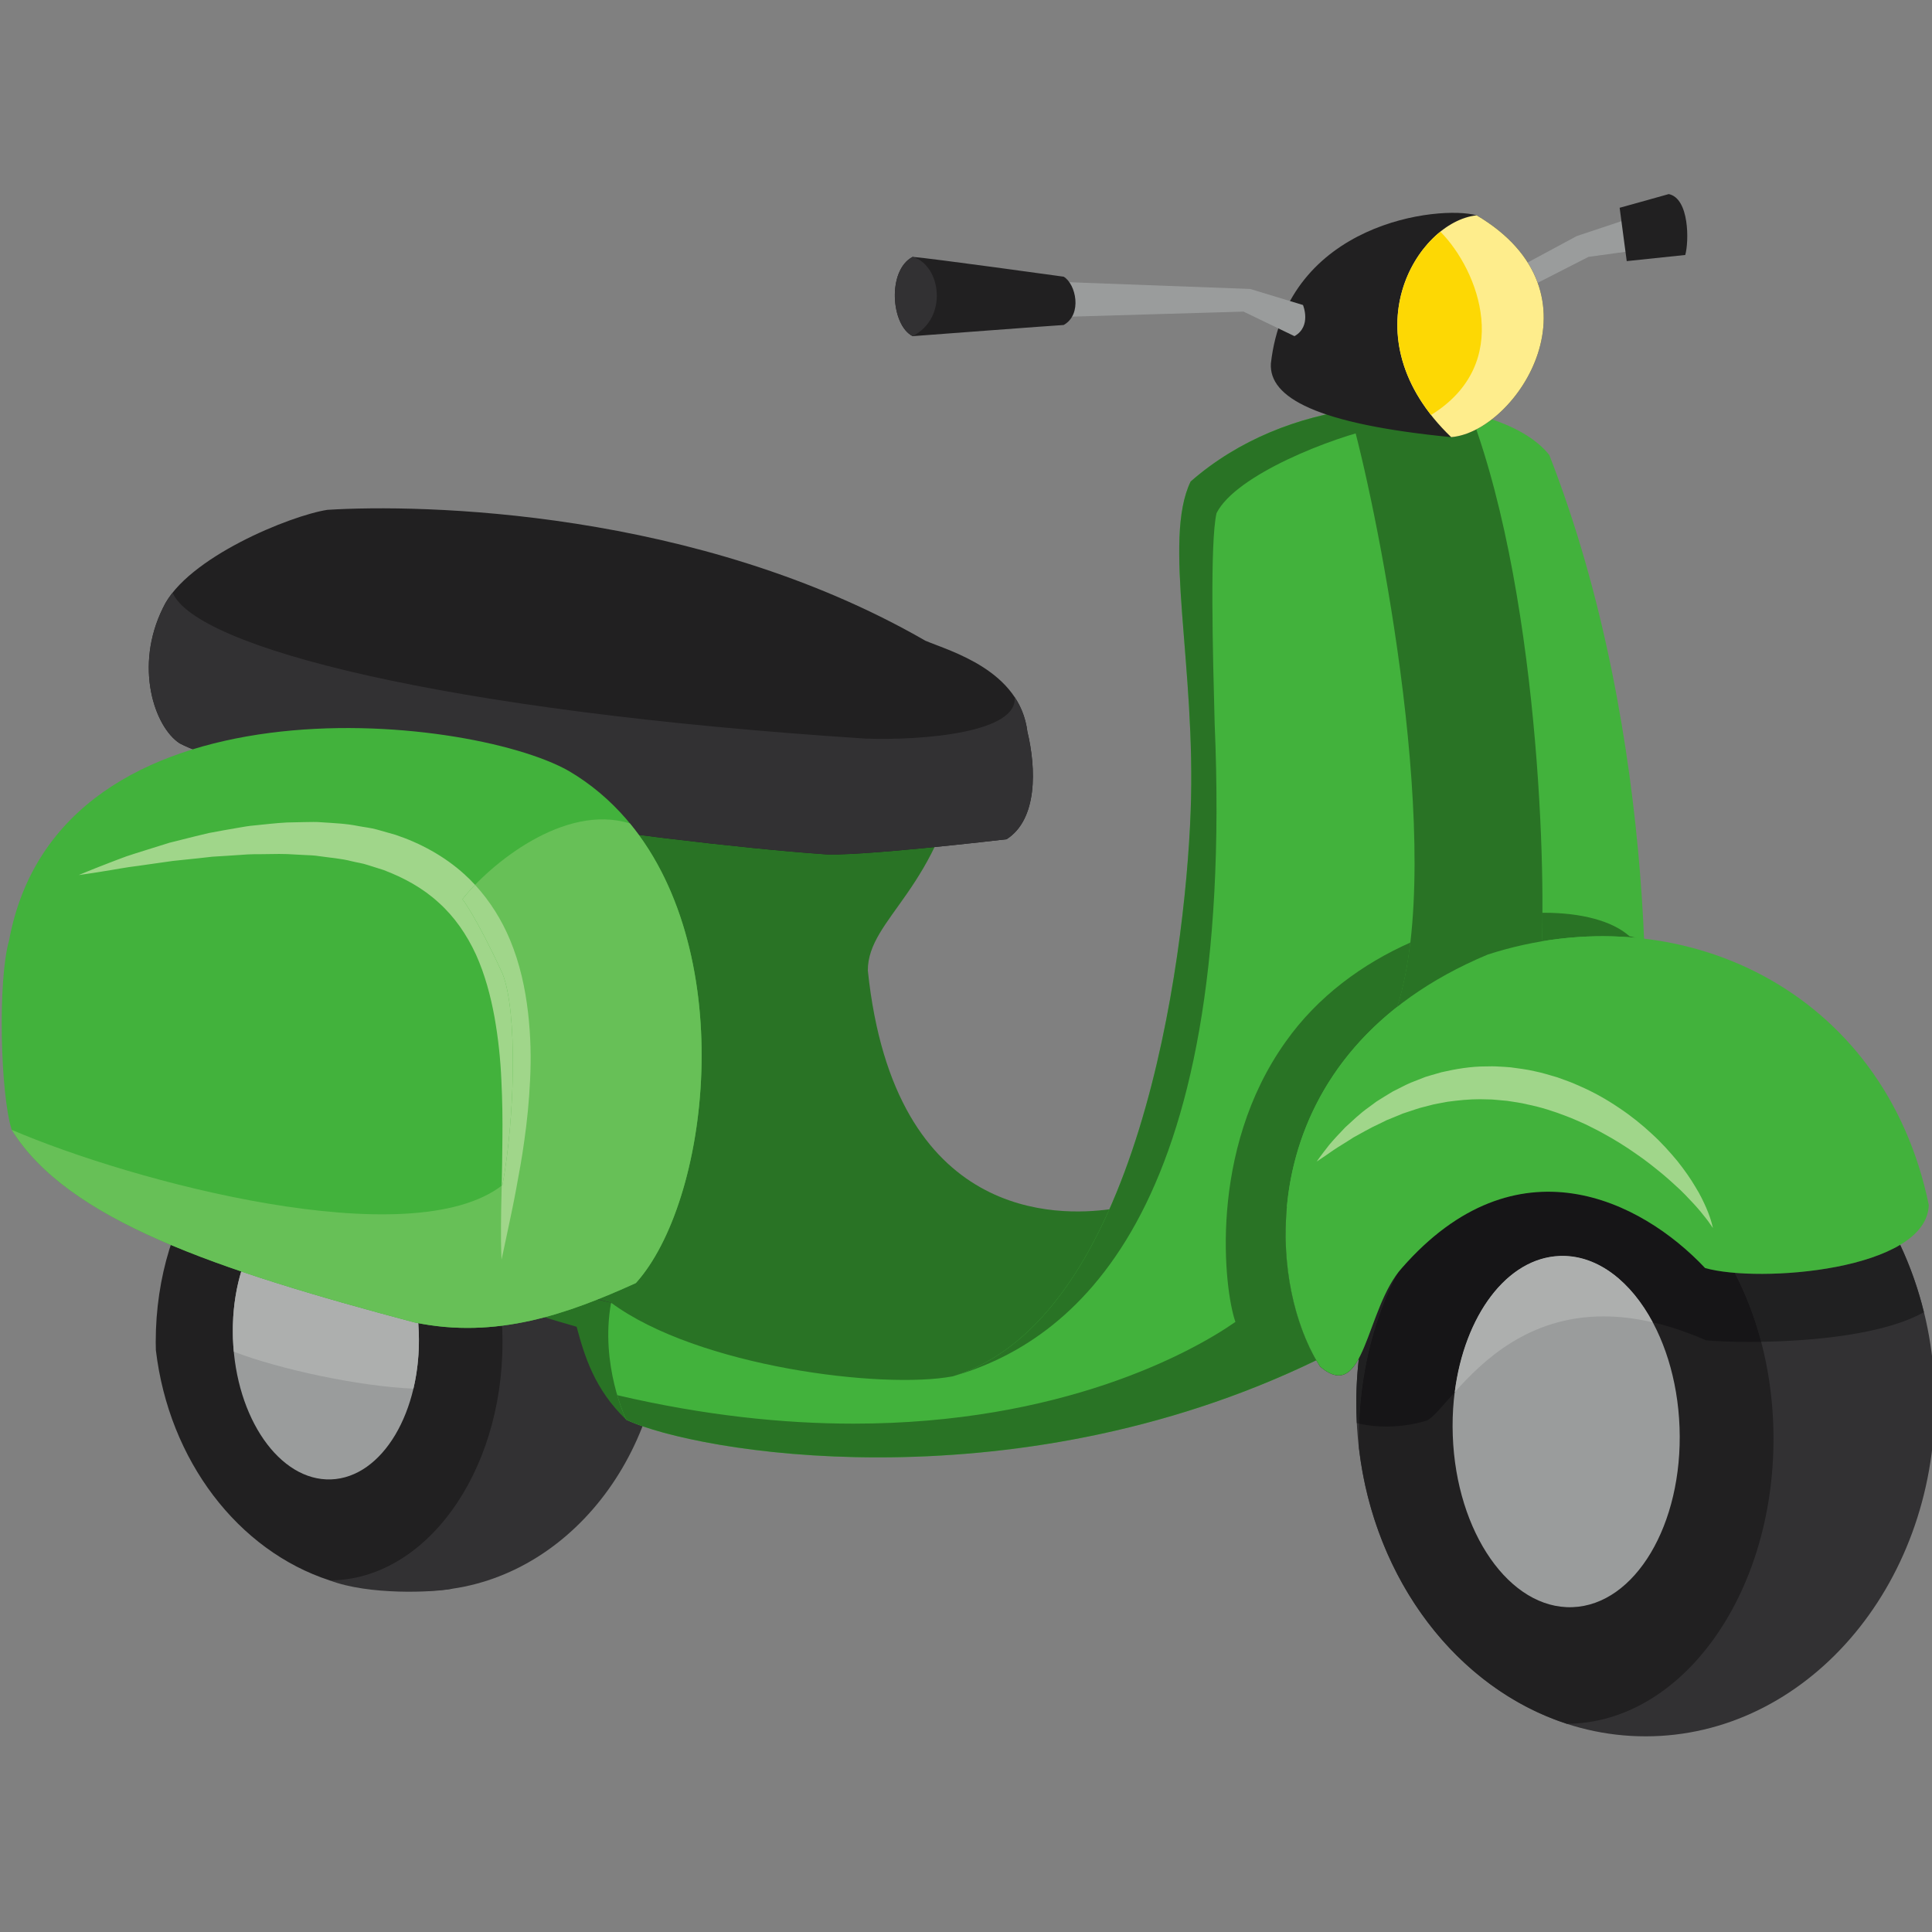 <?xml version="1.0" encoding="UTF-8" standalone="no"?>
<!-- Created with Inkscape (http://www.inkscape.org/) -->

<svg
   width="58.259mm"
   height="58.259mm"
   viewBox="0 0 58.259 58.259"
   version="1.1"
   id="svg5"
   inkscape:version="1.1.2 (b8e25be833, 2022-02-05)"
   sodipodi:docname="favicon.svg"
   xmlns:inkscape="http://www.inkscape.org/namespaces/inkscape"
   xmlns:sodipodi="http://sodipodi.sourceforge.net/DTD/sodipodi-0.dtd"
   xmlns="http://www.w3.org/2000/svg"
   xmlns:svg="http://www.w3.org/2000/svg">
  <rect x="0" y="0" width="58.259" height="58.259" fill="#808080" stroke="none"/>
  <sodipodi:namedview
     id="namedview7"
     pagecolor="#ffffff"
     bordercolor="#666666"
     borderopacity="1.0"
     inkscape:pageshadow="2"
     inkscape:pageopacity="0.0"
     inkscape:pagecheckerboard="0"
     inkscape:document-units="mm"
     showgrid="false"
     fit-margin-top="0"
     fit-margin-left="0"
     fit-margin-right="0"
     fit-margin-bottom="0"
     inkscape:zoom="1.5126683"
     inkscape:cx="-47.92855"
     inkscape:cy="114.36744"
     inkscape:window-width="1920"
     inkscape:window-height="1009"
     inkscape:window-x="-1928"
     inkscape:window-y="-8"
     inkscape:window-maximized="1"
     inkscape:current-layer="g40" />
  <defs
     id="defs2">
    <clipPath
       clipPathUnits="userSpaceOnUse"
       id="clipPath18">
      <path
         d="M 0,0 H 453.543 V 226.772 H 0 Z"
         id="path16"
         inkscape:connector-curvature="0" />
    </clipPath>
    <clipPath
       clipPathUnits="userSpaceOnUse"
       id="clipPath46">
      <path
         d="M 0,0 H 453.543 V 226.772 H 0 Z"
         id="path44"
         inkscape:connector-curvature="0" />
    </clipPath>
  </defs>
  <g
     inkscape:label="Layer 1"
     inkscape:groupmode="layer"
     id="layer1"
     transform="translate(-213.485,-104.052)">
    <g
       id="g10"
       inkscape:label="Logo Scooterverhuur[420]"
       transform="matrix(0.353,0,0,-0.353,131.293,171.534)">
      <g
         id="g36"
         transform="translate(362.286,184.876)">
        <path
           d="m 5.2320146e-6,-16.699 5.241,2.822 7.257,2.419 v -3.336 l -6.248,-0.857 -5.524,-2.822 z"
           style="fill:#9a9c9c;fill-opacity:1;fill-rule:nonzero;stroke:none"
           id="path38"
           inkscape:connector-curvature="0" />
      </g>
      <g
         id="g40">
        <g
           id="g42"
           clip-path="url(#clipPath46)"
           transform="translate(0,-16.699)">
          <g
             id="g48"
             transform="translate(371.196,190.117)">
            <path
               d="m 0,0 0.605,-4.556 4.999,0.524 C 5.927,-2.903 5.967,0.807 4.193,1.169 2.782,0.766 0,0 0,0"
               style="fill:#212021;fill-opacity:1;fill-rule:nonzero;stroke:none"
               id="path50"
               inkscape:connector-curvature="0" />
          </g>
          <g
             id="g52"
             transform="translate(261.006,72.86)">
            <path
               d="M 0,0 C 3.352,-1.272 8.815,-1.031 10.476,-0.709 9.157,1.671 0.973,2.397 0.973,2.397 Z"
               style="fill:#323133;fill-opacity:1;fill-rule:nonzero;stroke:none"
               id="path54"
               inkscape:connector-curvature="0" />
          </g>
          <g
             id="g56"
             transform="translate(289.529,95.765)">
            <path
               d="m 0,0 c 0,-13.146 -9.254,-23.804 -20.67,-23.804 -11.415,0 -20.669,10.658 -20.669,23.804 0,13.146 9.254,23.803 20.669,23.803 C -9.254,23.803 0,13.146 0,0"
               style="fill:#323133;fill-opacity:1;fill-rule:nonzero;stroke:none"
               id="path58"
               inkscape:connector-curvature="0" />
          </g>
          <g
             id="g60"
             transform="translate(260.953,113.573)">
            <path
               d="m 0,0 c -8.18,0 -14.812,-9.114 -14.812,-20.357 0,-0.229 0.007,-0.454 0.012,-0.68 1.114,-9.453 7.044,-17.138 14.854,-19.676 8.156,0.04 14.759,9.137 14.759,20.356 C 14.813,-9.114 8.181,0 0,0"
               style="fill:#212021;fill-opacity:1;fill-rule:nonzero;stroke:none"
               id="path62"
               inkscape:connector-curvature="0" />
          </g>
          <g
             id="g64"
             transform="translate(268.612,94.067)">
            <path
               d="m 0,0 c 0.244,-6.789 -3.112,-12.42 -7.495,-12.577 -4.382,-0.157 -8.133,5.218 -8.377,12.007 -0.243,6.788 3.112,12.418 7.495,12.575 C -3.994,12.163 -0.244,6.788 0,0"
               style="fill:#9a9c9c;fill-opacity:1;fill-rule:nonzero;stroke:none"
               id="path66"
               inkscape:connector-curvature="0" />
          </g>
          <g
             id="g68"
             transform="translate(268.577,92.032)">
            <path
               d="M 0,0 C 0,-0.001 0,-0.003 0,-0.003 0,-0.002 0,-0.001 0,0 m 0.003,0.042 c 0,-0.004 -0.001,-0.007 -0.001,-0.01 0,0.003 0.001,0.006 0.001,0.01 m -15.841,1.459 c 0,-0.002 0,-0.004 0,-0.007 0,0.003 0,0.005 0,0.007 m -0.001,0.037 c 0,-0.003 0,-0.007 0,-0.01 0,0.004 0,0.006 0,0.01 m -10e-4,0.037 c 0,-0.004 0,-0.009 0,-0.013 0,0.004 0,0.009 0,0.013 m -0.002,0.038 c 0.001,-0.007 0.001,-0.014 0.001,-0.022 0,0.008 0,0.015 -0.001,0.022 m 0,0.03 c 0,-0.006 0,-0.012 0,-0.018 0,0.006 0,0.012 0,0.018 m -10e-4,0.038 c 0,-0.011 0,-0.022 10e-4,-0.034 -10e-4,0.012 -10e-4,0.023 -10e-4,0.034 m -10e-4,0.041 c 0,-0.013 0,-0.025 10e-4,-0.038 -10e-4,0.013 -10e-4,0.025 -10e-4,0.038 M 0.037,1.969 C 0.058,1.323 0.047,0.687 0.005,0.066 0.047,0.688 0.058,1.323 0.037,1.969 M 0.036,2.002 c 0,-0.006 0,-0.012 0.001,-0.018 C 0.036,1.99 0.036,1.996 0.036,2.002 M -0.003,2.735 C 0.014,2.503 0.026,2.27 0.035,2.035 0.026,2.27 0.014,2.503 -0.003,2.735 m -0.001,0.018 c 0,-0.005 0.001,-0.011 0.001,-0.017 0,0.006 -0.001,0.012 -0.001,0.017 m -0.002,0.019 c 0.001,-0.005 0.001,-0.01 0.001,-0.015 0,0.005 0,0.01 -0.001,0.015 M -0.007,2.79 c 0,-0.004 0.001,-0.008 0.001,-0.012 0,0.004 -0.001,0.008 -0.001,0.012 m -0.001,0.013 c 0,-10e-4 0,-10e-4 0,-0.002 0,10e-4 0,10e-4 0,0.002 m -15.806,0.515 c -0.032,-0.522 -0.042,-1.055 -0.03,-1.596 -0.012,0.541 -0.002,1.074 0.03,1.596 m 0.002,0.033 c 0,-0.008 -0.001,-0.016 -0.001,-0.024 0,0.008 0.001,0.016 0.001,0.024 m 0.002,0.027 c 0,-0.004 -10e-4,-0.008 -10e-4,-0.012 0,0.004 10e-4,0.008 10e-4,0.012 m 0.002,0.034 c 0,-0.003 0,-0.007 0,-0.01 0,0.003 0,0.006 0,0.01 m 0.002,0.031 c 0,-0.002 0,-0.003 0,-0.005 0,0.002 0,0.003 0,0.005 m 0.005,0.062 z"
               style="fill:#191a1b;fill-opacity:1;fill-rule:nonzero;stroke:none"
               id="path70"
               inkscape:connector-curvature="0" />
          </g>
          <g
             id="g72"
             transform="translate(253.446,99.252)">
            <path
               d="m 0,0 c -0.346,-1.149 -0.577,-2.399 -0.671,-3.715 v -0.001 c -0.001,-0.02 -0.003,-0.041 -0.004,-0.061 0,-0.002 -0.001,-0.004 -0.001,-0.006 0,-0.009 -0.001,-0.017 -0.001,-0.026 -0.001,-0.003 -0.001,-0.006 -0.001,-0.01 -0.001,-0.007 -0.001,-0.016 -0.002,-0.024 0,-0.004 0,-0.008 0,-0.012 -0.001,-0.005 -0.001,-0.009 -0.001,-0.014 -0.001,-0.008 -0.001,-0.016 -0.002,-0.024 0,-0.003 0,-0.006 0,-0.009 -0.032,-0.523 -0.043,-1.056 -0.031,-1.596 0,0 0,0 0,-10e-4 0,-0.012 0.001,-0.024 0.001,-0.037 0,-0.001 0,-0.002 0,-0.003 0,-0.011 0.001,-0.023 0.001,-0.034 0,-0.002 0,-0.003 0,-0.005 0,-0.006 0,-0.011 0,-0.017 0.001,-0.004 0.001,-0.008 0.001,-0.012 0,-0.008 0,-0.015 0,-0.022 0.001,-0.006 0.001,-0.011 0.001,-0.016 0,-0.005 0,-0.009 0,-0.014 0.001,-0.008 0.001,-0.015 0.001,-0.023 0,-0.004 0,-0.007 0,-0.01 0.001,-0.009 0.001,-0.019 0.001,-0.027 0,-0.003 0,-0.005 0.001,-0.007 0,-0.01 0,-0.02 0.001,-0.03 0.013,-0.371 0.039,-0.736 0.072,-1.097 3.95,-1.519 10.716,-2.961 15.343,-3.158 0.208,0.884 0.352,1.818 0.421,2.787 0,0.001 0,0.003 0,0.004 10e-4,0.01 0.002,0.021 0.003,0.031 0,0.003 0,0.007 0,0.01 0.001,0.008 0.001,0.016 0.002,0.025 0.042,0.621 0.054,1.257 0.033,1.903 -10e-4,0.005 -10e-4,0.009 -10e-4,0.014 0,0.006 0,0.012 -10e-4,0.019 0,0.01 0,0.021 -0.001,0.032 -0.008,0.235 -0.021,0.469 -0.038,0.7 0,10e-4 0,10e-4 0,0.002 0,0.005 0,0.011 -0.001,0.017 0,10e-4 0,0.002 0,0.003 -10e-4,0.006 -10e-4,0.01 -10e-4,0.016 0,0.002 -10e-4,0.004 -10e-4,0.006 0,0.004 0,0.008 -0.001,0.012 0,0.003 0,0.007 0,0.011 0,0 -10e-4,10e-4 -10e-4,10e-4 -0.106,0.021 -0.212,0.042 -0.319,0.065 C 9.396,-2.918 4.422,-1.506 0,0"
               style="fill:#adafae;fill-opacity:1;fill-rule:nonzero;stroke:none"
               id="path74"
               inkscape:connector-curvature="0" />
          </g>
          <g
             id="g76"
             transform="translate(327.602,104.562)">
            <path
               d="m 0,0 c -4.181,-0.561 -18.372,-1.206 -20.63,20.403 0,4.516 6.29,6.969 8.064,18.322 -4.194,5.062 -38.381,25.704 -59.507,13.448 -3.548,-3.548 -6.451,-13.197 -7.257,-19.177 -0.645,-5.013 2.741,-28.791 2.741,-28.791 6.935,-3.959 24.513,-9.764 34.027,-12.183 3.548,-4.032 8.709,-7.58 8.709,-7.58 L -12.244,-17.816 0,-9.269 Z"
               style="fill:#297325;fill-opacity:1;fill-rule:nonzero;stroke:none"
               id="path78"
               inkscape:connector-curvature="0" />
          </g>
          <g
             id="g80"
             transform="translate(286.331,86.585)">
            <path
               d="m 0,0 c -2.722,2.621 -3.568,5.463 -4.234,7.942 -2.6,0.726 -15.469,4.717 -15.469,4.717 l 0.34,2.886 c 0,0 14.827,-4.861 18.073,-5.546 C -1.129,8.487 0,0 0,0"
               style="fill:#297325;fill-opacity:1;fill-rule:nonzero;stroke:none"
               id="path82"
               inkscape:connector-curvature="0" />
          </g>
          <g
             id="g84"
             transform="translate(365.189,168.991)">
            <path
               d="m 0,0 c -4.032,5.161 -20.32,6.773 -30.64,-2.258 -2.419,-4.999 0.483,-15.804 0,-28.221 -0.484,-12.901 -4.516,-43.381 -20.32,-48.218 -5.967,-1.129 -21.771,0.807 -29.189,6.289 -0.967,-5.321 1.291,-9.998 1.291,-9.998 6.934,-3.226 39.026,-8.225 66.602,9.353 7.257,4.999 19.513,14.352 19.835,15.32 C 8.708,-51.928 9.433,-24.109 0,0"
               style="fill:#42b23c;fill-opacity:1;fill-rule:nonzero;stroke:none"
               id="path86"
               inkscape:connector-curvature="0" />
          </g>
          <g
             id="g88"
             transform="translate(248.19,144.362)">
            <path
               d="M 0,0 C -2.148,1.388 -3.92,6.571 -1.419,11.599 0.583,15.87 9.5,19.479 12.62,19.952 20.615,20.454 44.176,20.02 63.701,8.77 65.86,7.862 71.764,6.245 72.412,1.003 73.17,-2.141 73.292,-6.493 70.635,-8.188 70.137,-8.246 57.521,-9.727 54.911,-9.456 41.041,-8.47 7.498,-3.862 0,0"
               style="fill:#212021;fill-opacity:1;fill-rule:nonzero;stroke:none"
               id="path90"
               inkscape:connector-curvature="0" />
          </g>
          <g
             id="g92"
             transform="translate(320.603,145.365)">
            <path
               d="m 0,0 c -0.142,1.155 -0.542,2.133 -1.098,2.967 0.356,-3.04 -7.776,-3.732 -12.712,-3.561 -36.262,2.348 -57.231,7.811 -59.209,12.465 -0.332,-0.416 -0.609,-0.842 -0.812,-1.275 -2.501,-5.028 -0.73,-10.211 1.419,-11.599 7.497,-3.861 41.041,-8.47 54.911,-9.456 2.61,-0.271 15.225,1.21 15.723,1.269 C 0.879,-7.496 0.757,-3.144 0,0"
               style="fill:#323133;fill-opacity:1;fill-rule:nonzero;stroke:none"
               id="path94"
               inkscape:connector-curvature="0" />
          </g>
          <g
             id="g96"
             transform="translate(348.383,171.827)">
            <path
               d="m 0,0 c 2.247,-8.163 7.976,-36.936 3.822,-49.965 4.554,-0.127 12.198,3.582 12.198,3.582 0.581,4.677 0.233,30.651 -5.945,47.11 C 6.178,1.292 0,0 0,0"
               style="fill:#297325;fill-opacity:1;fill-rule:nonzero;stroke:none"
               id="path98"
               inkscape:connector-curvature="0" />
          </g>
          <g
             id="g100"
             transform="translate(353.318,127.35)">
            <path
               d="m 0,0 c -4.055,-1.799 -7.911,-4.588 -10.656,-8.479 -6.652,-9.313 -5.255,-21.207 -4.288,-23.928 -3.804,-2.659 -14.923,-8.691 -32.623,-8.691 -5.985,0 -12.723,0.689 -20.185,2.432 0.383,-1.3 0.765,-2.099 0.765,-2.099 3.078,-1.432 11.119,-3.214 21.518,-3.214 10.883,0 24.351,1.951 37.431,8.294 -0.19,0.33 -0.372,0.677 -0.546,1.041 h -0.001 c -0.003,0.008 -0.007,0.016 -0.011,0.023 0,0.002 -10e-4,0.004 -0.002,0.005 -0.003,0.006 -0.005,0.011 -0.008,0.017 -10e-4,0.003 -0.003,0.006 -0.004,0.009 -0.002,0.003 -0.003,0.006 -0.005,0.009 -10e-4,0.003 -0.002,0.006 -0.004,0.009 -0.002,0.005 -0.004,0.009 -0.006,0.013 -0.002,0.004 -0.004,0.007 -0.005,0.011 -0.002,0.003 -0.003,0.005 -0.004,0.008 -0.003,0.006 -0.005,0.011 -0.008,0.017 -0.001,0.002 -0.001,0.003 -0.002,0.005 -0.003,0.005 -0.005,0.011 -0.008,0.016 0,0.001 -0.001,0.003 -0.001,0.003 -0.004,0.007 -0.006,0.013 -0.009,0.02 -10e-4,10e-4 -10e-4,0.002 -0.002,0.003 -3.343,7.173 -3.477,20.323 7.553,28.994 0.512,1.61 0.875,3.46 1.111,5.482 m 11.423,2.544 c -0.048,0 -0.095,0 -0.143,0 -0.007,-0.922 -0.026,-1.742 -0.054,-2.441 1.737,0.292 3.475,0.436 5.191,0.436 0.966,0 1.926,-0.045 2.876,-0.135 L 18.72,0.54 c -1.469,1.31 -4.115,2.004 -7.297,2.004"
               style="fill:#297325;fill-opacity:1;fill-rule:nonzero;stroke:none"
               id="path102"
               inkscape:connector-curvature="0" />
          </g>
          <g
             id="g104"
             transform="translate(364.598,129.893)">
            <path
               d="m 0,0 c -3.417,-0.022 -7.437,-0.839 -11.28,-2.544 -0.236,-2.021 -0.598,-3.872 -1.111,-5.482 2.136,1.679 4.689,3.189 7.719,4.456 1.532,0.495 3.076,0.871 4.618,1.13 C -0.026,-1.741 -0.007,-0.922 0,0"
               style="fill:#297325;fill-opacity:1;fill-rule:nonzero;stroke:none"
               id="path106"
               inkscape:connector-curvature="0" />
          </g>
          <g
             id="g108"
             transform="translate(380.187,101.227)">
            <path
               d="m 0,0 c -12.457,22.428 -32.414,14.466 -37.426,3.465 -0.48,-5.414 0.847,-10.434 2.853,-13.577 3.867,-3.25 3.852,4.984 6.997,8.452 9.757,11.127 20.4,5.805 25.883,-0.02 0.615,-0.176 1.405,-0.307 2.309,-0.391 C 0.468,-1.288 0.268,-0.507 0,0"
               style="fill:#231f20;fill-opacity:1;fill-rule:nonzero;stroke:none"
               id="path110"
               inkscape:connector-curvature="0" />
          </g>
          <g
             id="g112"
             transform="translate(287.156,98.261)">
            <path
               d="m 0,0 c 7.228,8.018 9.545,34.796 -5.752,43.76 -8.621,4.871 -43.528,8.592 -47.792,-14.499 -0.974,-3.38 -0.751,-13.05 0.223,-16.168 C -48.564,5.407 -35.86,1.139 -18.907,-3.362 -11.904,-4.824 -5.802,-2.631 0,0"
               style="fill:#42b23c;fill-opacity:1;fill-rule:nonzero;stroke:none"
               id="path114"
               inkscape:connector-curvature="0" />
          </g>
          <g
             id="g116"
             transform="translate(286.65,137.522)">
            <path
               d="m 0,0 c -5.601,1.755 -11.975,-3.501 -14.304,-6.465 0,0 1.193,-1.529 3.419,-6.353 1.316,-3.297 1.041,-12.459 0,-18.072 -7.779,-6.072 -31.569,0.267 -41.93,4.723 4.757,-7.687 17.461,-11.955 34.414,-16.456 7.003,-1.462 13.105,0.731 18.907,3.362 C 6.761,-32.322 9.335,-11.333 0,0"
               style="fill:#67c057;fill-opacity:1;fill-rule:nonzero;stroke:none"
               id="path118"
               inkscape:connector-curvature="0" />
          </g>
          <g
             id="g120"
             transform="translate(259.631,137.65)">
            <path
               d="m 0,0 c -0.27,0 -0.538,-0.009 -0.805,-0.011 -0.496,-0.011 -0.988,-0.022 -1.474,-0.032 -0.968,-0.049 -1.903,-0.168 -2.816,-0.256 -0.457,-0.038 -0.9,-0.117 -1.337,-0.194 -0.435,-0.076 -0.865,-0.15 -1.287,-0.224 -0.42,-0.077 -0.834,-0.154 -1.239,-0.229 -0.4,-0.096 -0.793,-0.191 -1.178,-0.283 -0.765,-0.191 -1.499,-0.375 -2.196,-0.55 -0.685,-0.214 -1.335,-0.417 -1.945,-0.609 -0.609,-0.194 -1.18,-0.364 -1.702,-0.543 -0.52,-0.187 -0.991,-0.375 -1.42,-0.536 -0.856,-0.321 -1.519,-0.601 -1.973,-0.779 -0.452,-0.187 -0.693,-0.287 -0.693,-0.287 0,0 0.259,0.037 0.744,0.106 0.483,0.077 1.195,0.173 2.089,0.331 0.449,0.074 0.942,0.166 1.482,0.245 0.545,0.064 1.127,0.157 1.75,0.243 0.622,0.088 1.284,0.182 1.981,0.281 0.698,0.072 1.432,0.149 2.198,0.229 0.382,0.043 0.771,0.087 1.167,0.131 0.397,0.025 0.802,0.05 1.213,0.075 0.41,0.028 0.828,0.056 1.251,0.083 0.373,0.027 0.75,0.056 1.132,0.056 0.051,0 0.102,0 0.153,-10e-4 0.057,-10e-4 0.113,-10e-4 0.17,-10e-4 0.295,0 0.593,0.006 0.893,0.012 0.3,0.005 0.603,0.011 0.908,0.011 0.229,0 0.459,-0.003 0.69,-0.012 0.449,-0.024 0.903,-0.049 1.362,-0.073 0.457,-0.025 0.922,-0.028 1.377,-0.106 0.913,-0.134 1.855,-0.195 2.758,-0.432 0.452,-0.111 0.926,-0.171 1.366,-0.321 0.444,-0.139 0.889,-0.28 1.336,-0.421 1.739,-0.655 3.379,-1.551 4.723,-2.788 1.36,-1.216 2.413,-2.758 3.191,-4.445 0.763,-1.697 1.252,-3.527 1.583,-5.347 0.324,-1.822 0.511,-3.637 0.585,-5.377 0.088,-1.74 0.107,-3.403 0.089,-4.946 -0.008,-1.478 -0.037,-2.848 -0.062,-4.072 0.024,0.018 0.047,0.036 0.07,0.054 1.041,5.612 1.316,14.775 0,18.071 -2.226,4.824 -3.419,6.354 -3.419,6.354 0.296,0.376 0.657,0.79 1.074,1.221 -0.288,0.313 -0.59,0.613 -0.905,0.9 -1.725,1.565 -3.796,2.675 -5.899,3.377 -0.531,0.15 -1.06,0.301 -1.586,0.45 C 4.872,-0.498 4.338,-0.449 3.814,-0.348 2.762,-0.132 1.723,-0.1 0.703,-0.029 0.467,-0.007 0.233,0 0,0"
               style="fill:#a0d68a;fill-opacity:1;fill-rule:nonzero;stroke:none"
               id="path122"
               inkscape:connector-curvature="0" />
          </g>
          <g
             id="g124"
             transform="translate(273.42,132.278)">
            <path
               d="m 0,0 c -0.416,-0.431 -0.778,-0.845 -1.074,-1.221 0,0 1.194,-1.53 3.42,-6.354 1.316,-3.296 1.04,-12.459 0,-18.071 -0.024,-0.019 -0.047,-0.036 -0.07,-0.054 -10e-4,-0.053 -0.002,-0.106 -0.003,-0.158 -0.041,-1.264 -0.045,-2.372 -0.057,-3.284 -0.014,-1.831 0.046,-2.873 0.046,-2.873 0,0 0.056,0.256 0.16,0.735 0.101,0.477 0.249,1.177 0.438,2.069 0.186,0.891 0.422,1.973 0.651,3.222 0.232,1.25 0.5,2.662 0.708,4.223 0.221,1.558 0.398,3.264 0.482,5.088 0.093,1.823 0.06,3.771 -0.177,5.796 -0.237,2.02 -0.681,4.133 -1.539,6.19 C 2.287,-3.016 1.282,-1.392 0,0"
               style="fill:#a0d68a;fill-opacity:1;fill-rule:nonzero;stroke:none"
               id="path126"
               inkscape:connector-curvature="0" />
          </g>
          <g
             id="g128"
             transform="translate(398.126,88.002)">
            <path
               d="m 0,0 c 0,-15.718 -11.065,-28.461 -24.714,-28.461 -13.65,0 -24.714,12.743 -24.714,28.461 0,15.718 11.064,28.461 24.714,28.461 C -11.065,28.461 0,15.718 0,0"
               style="fill:#323133;fill-opacity:1;fill-rule:nonzero;stroke:none"
               id="path130"
               inkscape:connector-curvature="0" />
          </g>
          <g
             id="g132"
             transform="translate(366.627,109.294)">
            <path
               d="m 0,0 c -9.781,0 -17.711,-10.897 -17.711,-24.341 0,-0.273 0.009,-0.542 0.015,-0.813 1.332,-11.302 8.422,-20.492 17.76,-23.526 9.752,0.048 17.647,10.925 17.647,24.339 C 17.711,-10.897 9.782,0 0,0"
               style="fill:#212021;fill-opacity:1;fill-rule:nonzero;stroke:none"
               id="path134"
               inkscape:connector-curvature="0" />
          </g>
          <g
             id="g136"
             transform="translate(376.313,85.925)">
            <path
               d="m 0,0 c 0.297,-8.286 -3.799,-15.158 -9.149,-15.35 -5.348,-0.192 -9.926,6.369 -10.223,14.654 -0.298,8.286 3.797,15.158 9.147,15.35 C -4.876,14.846 -0.298,8.285 0,0"
               style="fill:#9a9c9c;fill-opacity:1;fill-rule:nonzero;stroke:none"
               id="path138"
               inkscape:connector-curvature="0" />
          </g>
          <g
             id="g140"
             transform="translate(348.698,88.002)">
            <path
               d="M 0,0 V -0.032 0 M 0,0.042 V 0 0.042 m 0,0.042 c 0,-0.01 0,-0.019 0,-0.03 0,0.01 0,0.021 0,0.03 M 0,0.13 C 0,0.12 0,0.109 0,0.098 0,0.109 0,0.119 0,0.13 M 0,0.182 C 0,0.169 0,0.154 0,0.14 0,0.154 0,0.169 0,0.182 m 0.001,0.042 c 0,-0.012 0,-0.022 0,-0.033 0,0.011 0,0.021 0,0.033 m 0,0.042 c 0,-0.009 0,-0.019 0,-0.028 0,0.01 0,0.019 0,0.028 M 0.002,0.318 C 0.001,0.306 0.001,0.294 0.001,0.281 c 0,0.012 0,0.025 0.001,0.037 m 0,0.046 c 0,-0.013 0,-0.025 0,-0.038 0,0.013 0,0.024 0,0.038 m 0,0.041 c 0,-0.01 0,-0.019 0,-0.029 0,0.01 0,0.019 0,0.029 M 0.003,0.45 c 0,-0.01 0,-0.019 0,-0.029 0,0.01 0,0.019 0,0.029 m 0.001,0.052 c 0,-0.013 -0.001,-0.026 -0.001,-0.04 0,0.014 0.001,0.027 0.001,0.04 m 0,0.041 c 0,-0.008 0,-0.018 0,-0.026 0,0.009 0,0.018 0,0.026 m 0.001,0.041 c 0,-0.007 0,-0.015 0,-0.022 0,0.006 0,0.016 0,0.022 m 0.001,0.048 c 0,-0.01 0,-0.019 -0.001,-0.029 0.001,0.01 0.001,0.019 0.001,0.029 m 0.001,0.05 c 0,-0.009 0,-0.018 -0.001,-0.027 0.001,0.01 0.001,0.018 0.001,0.027 m 0.001,0.042 c 0,-0.008 0,-0.015 -0.001,-0.022 0.001,0.007 0.001,0.014 0.001,0.022 m 10e-4,0.042 c 0,-0.008 -10e-4,-0.016 -10e-4,-0.023 0,0.007 10e-4,0.015 10e-4,0.023 M 0.01,0.821 C 0.01,0.809 0.009,0.796 0.009,0.785 0.01,0.797 0.01,0.809 0.01,0.821 m 10e-4,0.04 c 0,-0.006 0,-0.012 0,-0.017 0,0.005 0,0.011 0,0.017 m 0.001,0.041 c 0,-0.006 0,-0.012 0,-0.017 0,0.005 0,0.011 0,0.017 m 10e-4,0.037 c 0,-0.004 0,-0.009 0,-0.014 0,0.005 0,0.009 0,0.014 m 0.002,0.06 c 0,-0.003 0,-0.005 0,-0.008 0,0.003 0,0.006 0,0.008 m 0.001,0.04 c 0,-0.004 0,-0.009 0,-0.012 0,0.005 0,0.007 0,0.012 m 0.001,0.036 c 0,-0.003 0,-0.005 0,-0.008 0,0.003 0,0.005 0,0.008 m 0.004,0.102 c 0,-0.001 0,-0.003 0,-0.005 0,0.002 0,0.003 0,0.005 m 10e-4,0.037 c 0,-0.002 0,-0.003 0,-0.005 0,0.002 0,0.003 0,0.005"
               style="fill:#9a9c9c;fill-opacity:1;fill-rule:nonzero;stroke:none"
               id="path142"
               inkscape:connector-curvature="0" />
          </g>
          <g
             id="g144"
             transform="translate(352.181,99.04)">
            <path
               d="m 0,0 c -1.539,-2.091 -2.261,-5.339 -3.261,-7.209 -0.101,-0.86 -0.168,-1.733 -0.2,-2.616 0,-0.002 0,-0.003 0,-0.005 -0.001,-0.01 -0.001,-0.021 -0.001,-0.032 0,-10e-4 0,-0.002 -10e-4,-0.004 -10e-4,-0.033 -0.002,-0.065 -0.003,-0.098 0,-0.003 0,-0.005 0,-0.008 0,-0.009 -10e-4,-0.018 -10e-4,-0.028 0,-0.004 0,-0.007 0,-0.012 -10e-4,-0.009 -10e-4,-0.018 -10e-4,-0.027 0,-0.003 0,-0.006 0,-0.009 -10e-4,-0.017 -10e-4,-0.034 -0.002,-0.051 0,-0.005 0,-0.01 0,-0.014 -10e-4,-0.008 -10e-4,-0.016 -10e-4,-0.024 0,-0.006 0,-0.011 0,-0.017 -10e-4,-0.008 -10e-4,-0.015 -10e-4,-0.024 0,-0.005 0,-0.011 0,-0.017 -10e-4,-0.007 -10e-4,-0.015 -10e-4,-0.022 0,-0.013 -0.001,-0.025 -0.001,-0.037 0,-0.007 0,-0.012 0,-0.019 -10e-4,-0.007 -10e-4,-0.015 -10e-4,-0.023 0,-0.006 0,-0.012 0,-0.019 0,-0.007 -10e-4,-0.014 -10e-4,-0.022 0,-0.006 0,-0.013 0,-0.019 0,-0.01 0,-0.018 -10e-4,-0.027 0,-0.009 0,-0.016 0,-0.024 0,-0.01 -0.001,-0.019 -0.001,-0.028 0,-0.006 0,-0.013 0,-0.019 0,-0.007 0,-0.016 0,-0.023 -10e-4,-0.007 -10e-4,-0.011 -10e-4,-0.018 0,-0.009 0,-0.018 0,-0.026 0,-0.006 0,-0.01 0,-0.016 -10e-4,-0.013 -10e-4,-0.026 -10e-4,-0.039 0,-0.005 0,-0.008 0,-0.013 0,-0.009 0,-0.019 0,-0.029 -10e-4,-0.005 -10e-4,-0.01 -10e-4,-0.016 0,-0.009 0,-0.019 0,-0.028 0,-0.004 0,-0.009 0,-0.013 0,-0.013 0,-0.024 -0.001,-0.038 0,-0.002 0,-0.005 0,-0.007 0,-0.013 0,-0.025 0,-0.038 0,-0.005 0,-0.009 0,-0.014 0,-0.01 0,-0.019 0,-0.028 0,-0.006 0,-0.01 0,-0.015 0,-0.012 0,-0.021 -10e-4,-0.033 0,-0.003 0,-0.005 0,-0.008 0,-0.014 0,-0.029 0,-0.042 v -0.011 c 0,-0.01 0,-0.021 0,-0.032 0,-0.004 0,-0.009 0,-0.013 0,-0.01 0,-0.021 0,-0.03 0,-0.004 0,-0.009 0,-0.013 v -0.042 -0.032 c 10e-4,-0.561 0.02,-1.118 0.047,-1.672 0.065,-0.016 0.13,-0.031 0.195,-0.045 C -3.059,-8.037 -1.886,-3.646 0,0 M 42.975,2.484 C 40.066,0.745 35.104,0.006 31.115,0.006 c -0.806,0 -1.572,0.03 -2.273,0.088 0.938,-1.795 1.703,-3.775 2.26,-5.89 4.469,0.072 10.543,0.632 13.901,2.531 -0.496,2.016 -1.179,3.941 -2.028,5.749"
               style="fill:#202021;fill-opacity:1;fill-rule:nonzero;stroke:none"
               id="path146"
               inkscape:connector-curvature="0" />
          </g>
          <g
             id="g148"
             transform="translate(365.104,106.065)">
            <path
               d="m 0,0 c -4.013,0 -8.334,-1.754 -12.494,-6.498 -0.15,-0.165 -0.292,-0.341 -0.429,-0.527 -1.886,-3.645 -3.059,-8.036 -3.24,-12.788 0.799,-0.178 1.584,-0.248 2.319,-0.248 1.444,0 2.695,0.269 3.483,0.519 0.544,0.279 1.301,1.232 2.362,2.417 0.831,6.534 4.458,11.477 8.983,11.639 0.076,0.003 0.153,0.004 0.229,0.004 3.064,0.001 5.856,-2.21 7.709,-5.675 1.416,-0.329 2.927,-0.83 4.544,-1.537 0.792,-0.074 2.099,-0.135 3.684,-0.135 0.332,0 0.675,0.003 1.03,0.009 -0.558,2.115 -1.323,4.094 -2.261,5.89 -0.998,0.083 -1.865,0.222 -2.53,0.412 C 10.244,-3.176 5.4,0 0,0"
               style="fill:#161517;fill-opacity:1;fill-rule:nonzero;stroke:none"
               id="path150"
               inkscape:connector-curvature="0" />
          </g>
          <g
             id="g152"
             transform="translate(366.317,100.583)">
            <path
               d="m 0,0 c -0.076,0 -0.153,-0.001 -0.229,-0.004 -4.525,-0.162 -8.152,-5.105 -8.982,-11.639 2.378,2.655 6.28,6.474 12.712,6.474 1.297,0 2.697,-0.155 4.209,-0.507 C 5.857,-2.211 3.065,0 0,0"
               style="fill:#adafae;fill-opacity:1;fill-rule:nonzero;stroke:none"
               id="path154"
               inkscape:connector-curvature="0" />
          </g>
          <g
             id="g156"
             transform="translate(345.613,91.115)">
            <path
               d="M 0,0 C -4.935,7.733 -5.758,26.817 14.313,35.209 30.602,40.473 48.206,32.247 51.99,13.82 51.825,8.226 37.487,7.115 32.88,8.432 27.397,14.258 16.754,19.579 6.997,8.452 3.852,4.984 3.867,-3.25 0,0"
               style="fill:#42b23c;fill-opacity:1;fill-rule:nonzero;stroke:none"
               id="path158"
               inkscape:connector-curvature="0" />
          </g>
          <g
             id="g160"
             transform="translate(360.291,116.777)">
            <path
               d="m 0,0 c -0.138,0 -0.275,-0.003 -0.413,-0.008 -0.038,0 -0.076,0 -0.114,0 -1.308,0 -2.588,-0.223 -3.792,-0.499 -0.307,-0.088 -0.61,-0.175 -0.911,-0.262 -0.149,-0.045 -0.3,-0.084 -0.446,-0.134 L -6.105,-1.07 c -0.284,-0.111 -0.564,-0.222 -0.841,-0.33 -0.275,-0.112 -0.534,-0.252 -0.793,-0.38 -0.257,-0.129 -0.51,-0.257 -0.759,-0.384 -0.238,-0.145 -0.472,-0.287 -0.703,-0.428 -0.227,-0.143 -0.451,-0.283 -0.671,-0.42 -0.207,-0.153 -0.411,-0.304 -0.611,-0.452 -0.812,-0.569 -1.455,-1.21 -2.043,-1.74 -0.553,-0.571 -1.019,-1.079 -1.382,-1.511 -0.355,-0.441 -0.613,-0.805 -0.796,-1.043 -0.176,-0.244 -0.27,-0.374 -0.27,-0.374 0,0 0.135,0.089 0.388,0.255 0.247,0.171 0.619,0.41 1.065,0.733 0.461,0.308 1.045,0.645 1.675,1.062 0.674,0.359 1.398,0.803 2.237,1.181 0.205,0.101 0.414,0.203 0.627,0.308 0.22,0.089 0.444,0.179 0.672,0.271 0.225,0.094 0.453,0.189 0.685,0.285 0.238,0.079 0.48,0.159 0.725,0.24 0.246,0.074 0.486,0.174 0.74,0.241 0.254,0.066 0.51,0.132 0.769,0.198 0.513,0.152 1.055,0.218 1.593,0.33 0.9,0.121 1.824,0.218 2.764,0.218 0.2,0 0.401,-0.004 0.602,-0.014 0.286,0 0.574,-0.012 0.861,-0.047 L 1.294,-2.95 c 0.575,-0.09 1.155,-0.162 1.724,-0.304 1.148,-0.233 2.277,-0.588 3.364,-1.016 0.549,-0.201 1.073,-0.455 1.603,-0.681 0.514,-0.263 1.032,-0.504 1.522,-0.784 0.992,-0.537 1.921,-1.124 2.777,-1.724 0.867,-0.589 1.64,-1.214 2.352,-1.801 0.347,-0.302 0.688,-0.589 0.993,-0.879 0.318,-0.281 0.606,-0.56 0.869,-0.831 0.529,-0.54 0.977,-1.03 1.329,-1.453 0.337,-0.426 0.621,-0.759 0.783,-1.016 0.175,-0.246 0.268,-0.377 0.268,-0.377 0,0 -0.04,0.156 -0.117,0.447 -0.076,0.288 -0.217,0.716 -0.443,1.244 -0.229,0.52 -0.523,1.155 -0.945,1.83 -0.404,0.691 -0.922,1.429 -1.536,2.202 -0.629,0.757 -1.342,1.562 -2.182,2.325 -0.833,0.772 -1.766,1.534 -2.809,2.223 C 9.815,-2.842 8.68,-2.202 7.464,-1.675 6.862,-1.398 6.23,-1.17 5.595,-0.946 4.946,-0.76 4.301,-0.548 3.632,-0.418 2.97,-0.261 2.29,-0.184 1.617,-0.09 1.279,-0.055 0.938,-0.04 0.601,-0.022 0.4,-0.007 0.2,0 0,0"
               style="fill:#a0d68a;fill-opacity:1;fill-rule:nonzero;stroke:none"
               id="path162"
               inkscape:connector-curvature="0" />
          </g>
          <g
             id="g164"
             transform="translate(336.6,146.055)">
            <path
               d="m 0,0 c -0.161,5.998 -0.408,15.493 0.159,17.972 1.64,3.28 9.884,6.494 13.874,7.329 l -1.995,1.557 C 7.164,26.199 2.079,24.293 -2.051,20.679 c -2.419,-5 0.483,-15.804 0,-28.222 -0.484,-12.901 -4.516,-43.38 -20.32,-48.217 C -12.255,-52.864 1.807,-42.305 0,0"
               style="fill:#297325;fill-opacity:1;fill-rule:nonzero;stroke:none"
               id="path166"
               inkscape:connector-curvature="0" />
          </g>
          <g
             id="g168"
             transform="translate(358.98,189.472)">
            <path
               d="m 0,0 c -3.145,0.887 -16.207,-0.565 -17.578,-12.659 -0.162,-2.903 3.871,-5.161 15.401,-6.289 C 3.426,-18.505 11.248,-6.652 0,0"
               style="fill:#212021;fill-opacity:1;fill-rule:nonzero;stroke:none"
               id="path170"
               inkscape:connector-curvature="0" />
          </g>
          <g
             id="g172"
             transform="translate(358.98,189.472)">
            <path
               d="M 0,0 C -5.101,-0.544 -11.147,-10.321 -2.177,-18.948 3.426,-18.505 11.248,-6.652 0,0"
               style="fill:#feed8c;fill-opacity:1;fill-rule:nonzero;stroke:none"
               id="path174"
               inkscape:connector-curvature="0" />
          </g>
          <g
             id="g176"
             transform="translate(355.088,172.418)">
            <path
               d="M 0,0 C 7.107,4.397 4.07,12.346 0.796,15.656 -2.695,12.853 -4.974,6.325 0,0"
               style="fill:#fdd804;fill-opacity:1;fill-rule:nonzero;stroke:none"
               id="path178"
               inkscape:connector-curvature="0" />
          </g>
          <g
             id="g180"
             transform="translate(344.144,181.811)">
            <path
               d="M 0,0 -4.515,1.372 -32.737,2.419 V -1.37 l 27.657,0.806 4.355,-2.097 C 0.762,-1.814 0,0 0,0"
               style="fill:#9a9c9c;fill-opacity:1;fill-rule:nonzero;stroke:none"
               id="path182"
               inkscape:connector-curvature="0" />
          </g>
          <g
             id="g184"
             transform="translate(323.703,184.23)">
            <path
               d="m 0,0 c 1.049,-0.624 1.613,-3.225 0,-4.126 -0.604,-0.026 -12.901,-0.954 -12.901,-0.954 -1.854,0.928 -2.196,5.624 0,6.773 C -11.328,1.573 0,0 0,0"
               style="fill:#212021;fill-opacity:1;fill-rule:nonzero;stroke:none"
               id="path186"
               inkscape:connector-curvature="0" />
          </g>
          <g
             id="g188"
             transform="translate(310.802,185.924)">
            <path
               d="M 0,0 C -2.197,-1.149 -1.855,-5.846 0,-6.773 3.084,-5.201 2.399,-0.685 0,0"
               style="fill:#323133;fill-opacity:1;fill-rule:nonzero;stroke:none"
               id="path190"
               inkscape:connector-curvature="0" />
          </g>
          <g
             id="g192"
             transform="translate(228.956,75.437)" />
          <g
             id="g196"
             transform="translate(267.889,86.767)" />
          <g
             id="g200"
             transform="translate(239.801,57.287)" />
          <g
             id="g204"
             transform="translate(63.963,52.51)" />
          <g
             id="g208"
             transform="translate(68.7,96.189)" />
          <g
             id="g212"
             transform="translate(61.896,172.075)" />
        </g>
      </g>
    </g>
  </g>
</svg>
